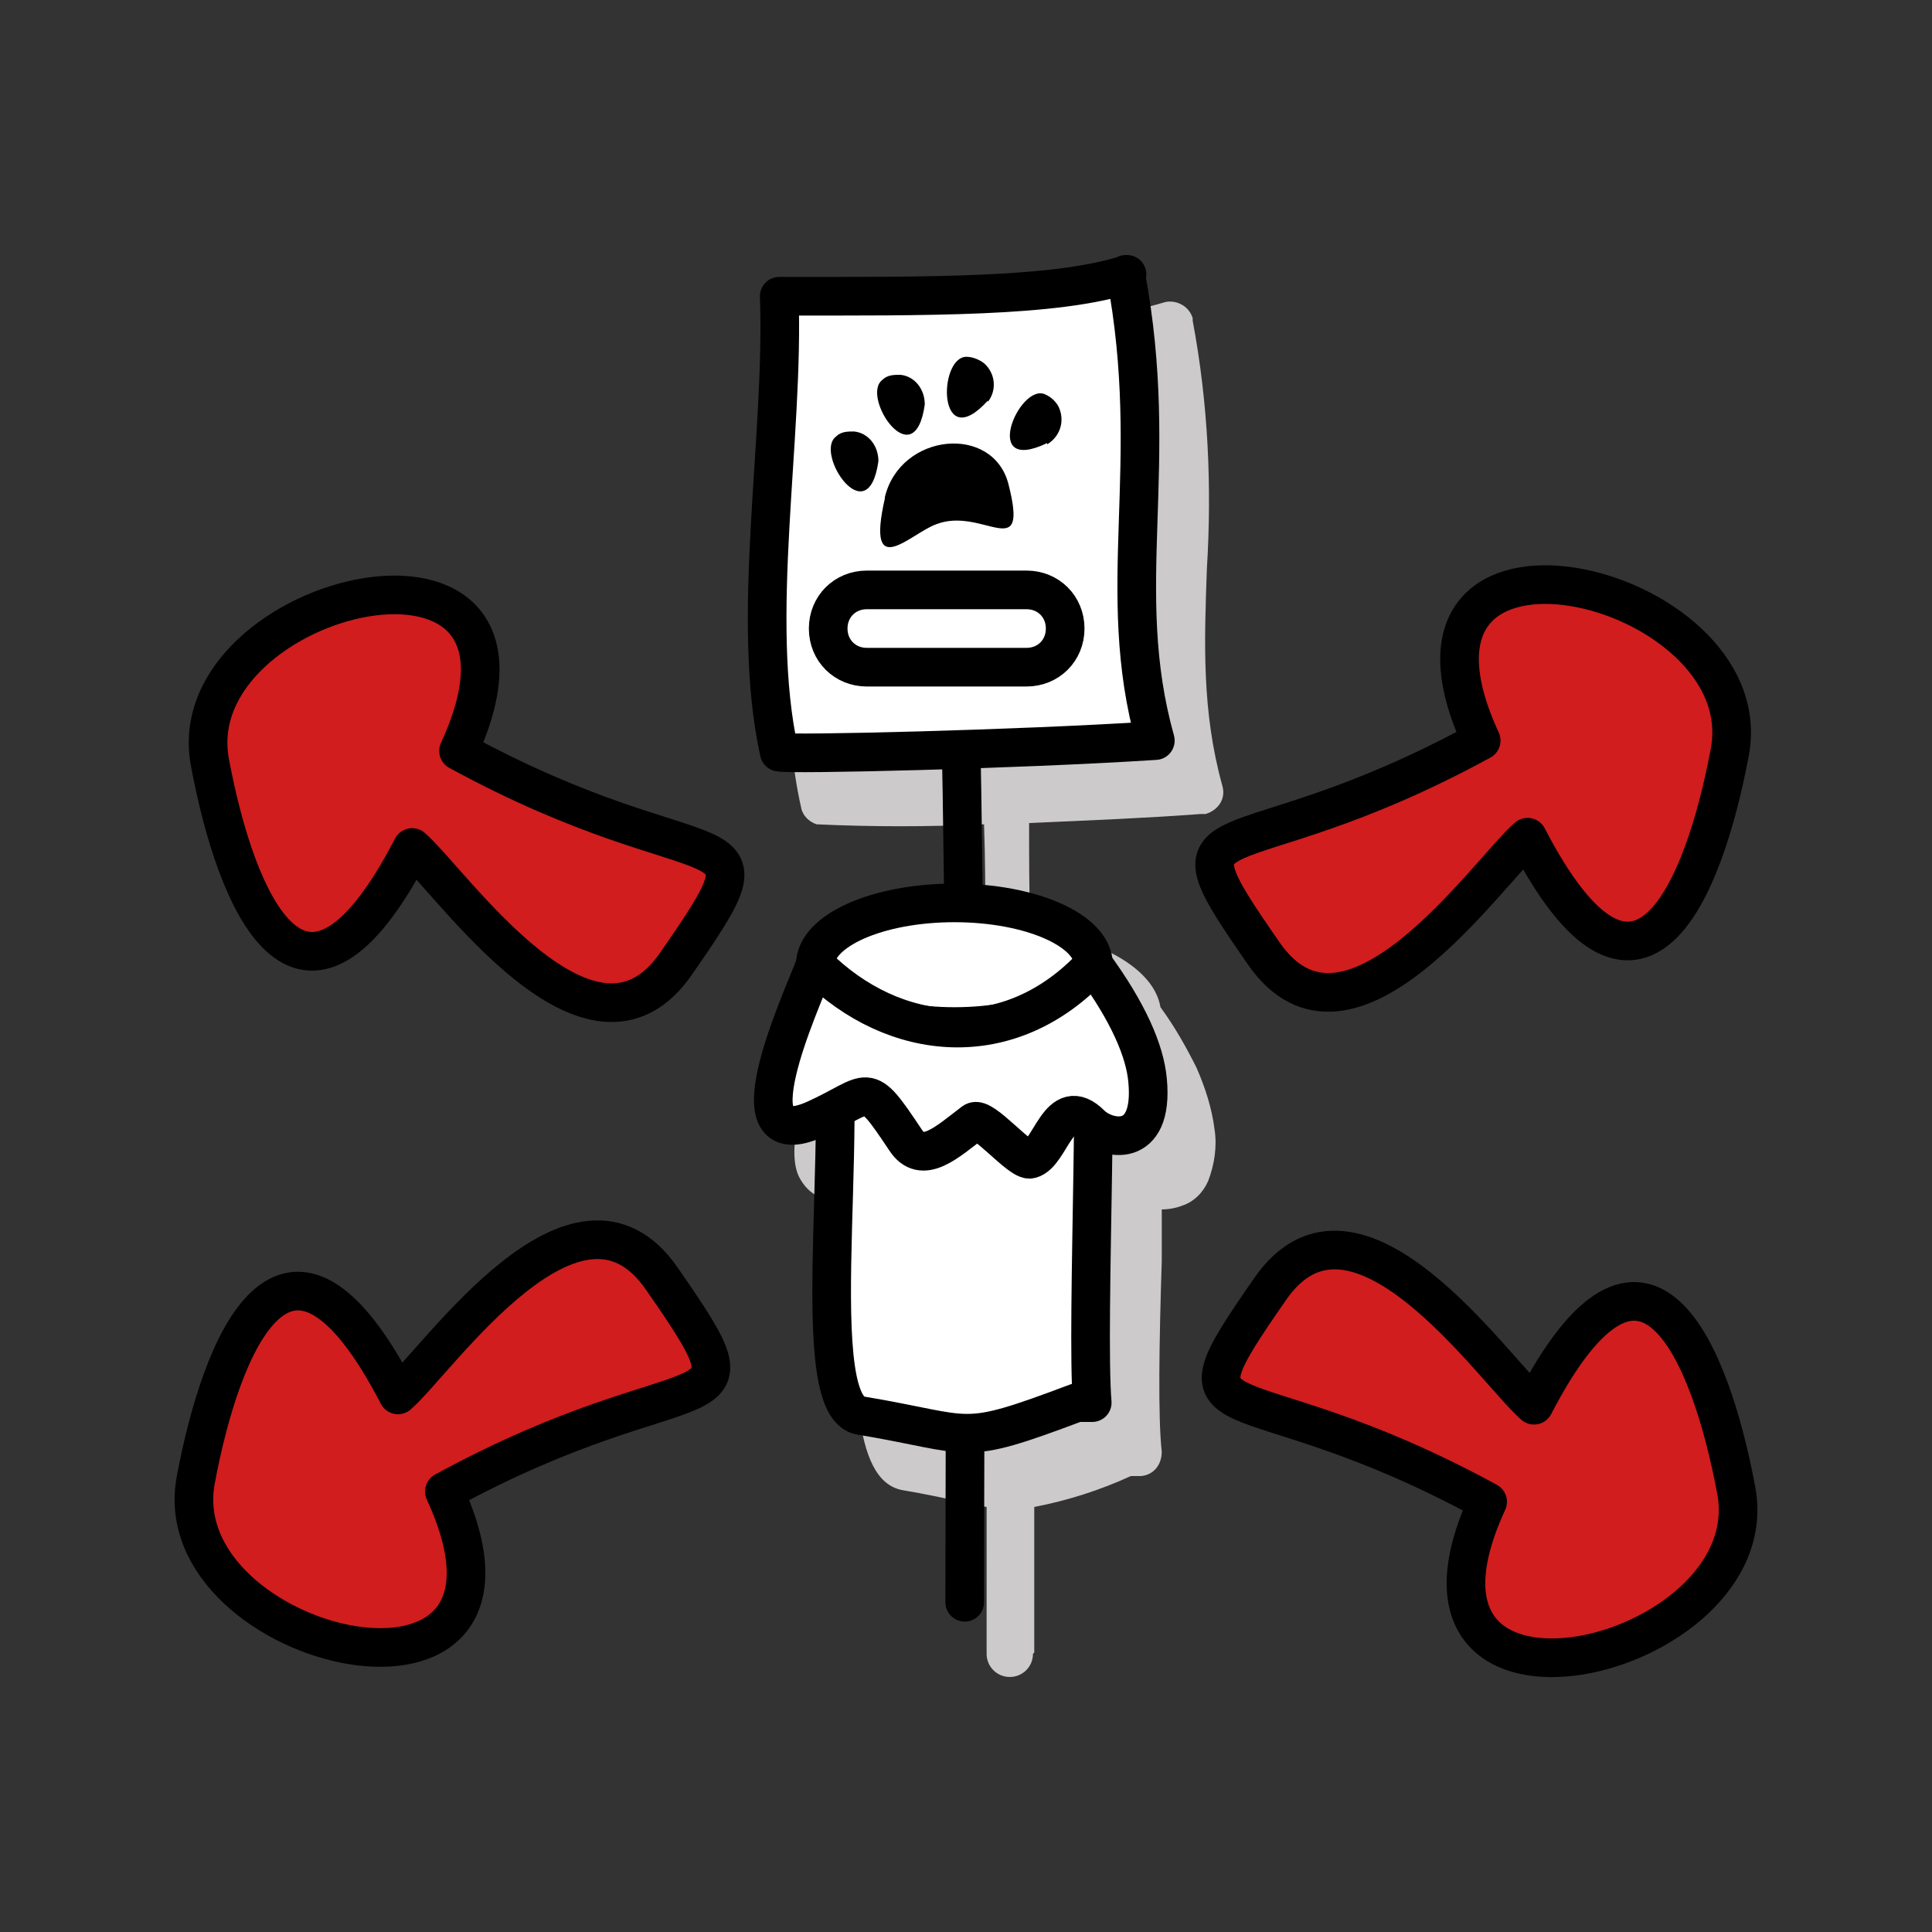 <?xml version="1.0" encoding="UTF-8"?>
<svg xmlns="http://www.w3.org/2000/svg" version="1.1" viewBox="0 0 150 150">
  <rect x="0" y="0" width="150" height="150" fill="#333333" stroke="none"/>
  <defs>
    <style>
      .cls-1 {
        fill: none;
      }

      .cls-1, .cls-2, .cls-3, .cls-4 {
        stroke: #000;
        stroke-linecap: round;
        stroke-linejoin: round;
        stroke-width: 3px;
      }

      .cls-2 {
        fill: #d11d1d;
      }

      .cls-2, .cls-5, .cls-4 {
        fill-rule: evenodd;
      }

      .cls-3, .cls-4 {
        fill: #fff;
      }

      .cls-6 {
        fill: #cccacb;
      }
    </style>
  </defs>
  <!-- Generator: Adobe Illustrator 28.7.0, SVG Export Plug-In . SVG Version: 1.2.0 Build 65)  -->
  <g>
    <g id="Layer_1">
      <g id="_5._Ongoing_Service">
        <path id="Path_1837" class="cls-6" d="M80.2,128.4c0,1-.8,1.8-1.8,1.8s-1.8-.8-1.8-1.8v-8.9s0-2.5,0-2.5c-.7-.1-1.5-.3-2.4-.5-1-.2-2.3-.5-4.1-.8-4.1-.7-3.8-9.4-3.6-18.4,0-1.5,0-3,.1-4.5-2.4.8-3.8.1-4.6-1.5-1.2-2.7,1.2-8.7,2.6-11.9l.4-.9c.2-1.9,1.8-3.6,4.2-4.7,2.3-1,4.8-1.5,7.3-1.6,0-2.8,0-5.5-.1-8.2-4.3.2-8.7.2-13,0-.6-.2-1.1-.7-1.2-1.3-1.5-6.6-1-14.5-.5-22.2.4-4.5.5-9,.4-13.5,0-1,.7-1.8,1.7-1.9,0,0,0,0,0,0h.8c11,0,20.5,0,25.7-1.6.9-.3,2,.2,2.3,1.2v.2c1.2,6.4,1.5,12.8,1.1,19.3-.2,5.7-.4,11,1.2,16.8.3,1-.3,1.9-1.3,2.2-.1,0-.2,0-.4,0-3.9.3-8.7.5-13.3.7,0,2.8,0,5.6.1,8.4,2,.2,4,.7,5.9,1.5,2.3,1.1,3.9,2.6,4.2,4.4,1.1,1.5,2,3.1,2.8,4.7h0c.7,1.6,1.2,3.2,1.4,4.8.2,1.3,0,2.7-.5,4h0c-.4.9-1.1,1.6-2,1.9-.5.2-1.1.3-1.6.3v4c-.2,6.2-.3,12.2,0,14.8h0c0,1-.6,1.8-1.6,1.9h-.8c-2.4,1.1-4.9,1.9-7.5,2.4v2.4c0,2.2,0,4.2,0,8.9h0Z"/>
        <path id="Path_1838" class="cls-1" d="M74.9,124.4c0-16.2.4-66.4-1.2-93.2"/>
        <path id="Path_1839" class="cls-4" d="M87.4,21.3c2.8,14.9-1,24.4,2.3,36.2-10.9.7-28.4,1.1-29.2.9-2.3-10.4.4-24.4,0-35.4,11.5,0,21.4.1,27-1.7Z"/>
        <path id="Path_1840" class="cls-4" d="M84.8,108.9c-.5-6.1.7-30.3-.3-33.4,1.7,4.1-13.4,5.8-18,1.7-.8-.6-1.8-.9-2.8-.9,3.1,6.9-1.6,32.8,3.1,33.6,9,1.5,7.5,2.5,16.8-1h1Z"/>
        <ellipse id="Ellipse_110" class="cls-3" cx="74.1" cy="74.9" rx="10.8" ry="4.8"/>
        <path id="Path_1841" class="cls-4" d="M63.3,74.9c-1.2,3.1-6.7,15,0,12,4.4-2,3.8-3.2,7,1.6,1.3,2,3.2.2,5.3-1.4.7-.5,3.6,3.1,4.4,2.9,1.6-.4,2.2-5.2,4.7-2.7,1.2,1.2,4.9,2,4.4-3.4-.2-2.3-1.5-5.3-4.2-9-6.5,7-15.5,6.1-21.6,0h0Z"/>
        <path id="Rectangle_982" class="cls-3" d="M67.3,45.8h12.4c1.7,0,3,1.3,3,3h0c0,1.7-1.3,3-3,3h-12.4c-1.7,0-3-1.3-3-3h0c0-1.7,1.3-3,3-3Z"/>
        <path id="Path_1842" class="cls-5" d="M68.7,38.6c1.2-5,8.4-5.7,9.6-1,1.6,6.3-2,1.7-5.6,3.1-2,.7-5.5,4.6-4-2Z"/>
        <path id="Path_1843" class="cls-5" d="M81.3,34.5c1-.6,1.4-1.8.9-2.9-.2-.4-.6-.8-1.1-1-2-.8-5,6.3.2,3.8Z"/>
        <path id="Path_1844" class="cls-5" d="M76.7,31.2c.7-.9.6-2.2-.3-3-.4-.3-.9-.5-1.4-.5-2.2.1-2.2,7.7,1.7,3.4Z"/>
        <path id="Path_1845" class="cls-5" d="M71.8,31.4c0-1.2-.8-2.2-1.9-2.3-.5,0-1,0-1.4.4-1.7,1.3,2.5,7.6,3.3,1.9Z"/>
        <path id="Path_1846" class="cls-5" d="M68.2,35.8c0-1.2-.8-2.2-1.9-2.3-.5,0-1,0-1.4.4-1.7,1.3,2.5,7.6,3.3,1.9Z"/>
        <path id="Path_768" class="cls-2" d="M115,57.5c-9.1-19.7,21.8-12.4,19.3.9-2,10.7-7.1,23.2-15.7,6.6-3.1,2.7-13.9,18.6-20.5,9-8.4-12.1-2.9-5.7,16.9-16.5Z"/>
        <path id="Path_768-2" class="cls-2" d="M34.5,115.8c9.1,19.7-21.8,12.4-19.3-.9,2-10.7,7.1-23.2,15.7-6.6,3.1-2.7,13.9-18.6,20.5-9,8.4,12.1,2.9,5.7-16.9,16.5h0Z"/>
        <path id="Path_768-3" class="cls-2" d="M35.6,58.3c9.1-19.7-21.8-12.4-19.3.9,2,10.7,7.1,23.2,15.7,6.6,3.1,2.7,13.9,18.6,20.5,9,8.4-12.1,2.9-5.7-16.9-16.5h0Z"/>
        <path id="Path_768-4" class="cls-2" d="M115.5,116.6c-9.1,19.7,21.8,12.4,19.3-.9-2-10.7-7.1-23.2-15.7-6.6-3.1-2.7-13.9-18.6-20.5-9-8.4,12.1-2.9,5.7,16.9,16.5Z"/>
      </g>
    </g>
  </g>
</svg>